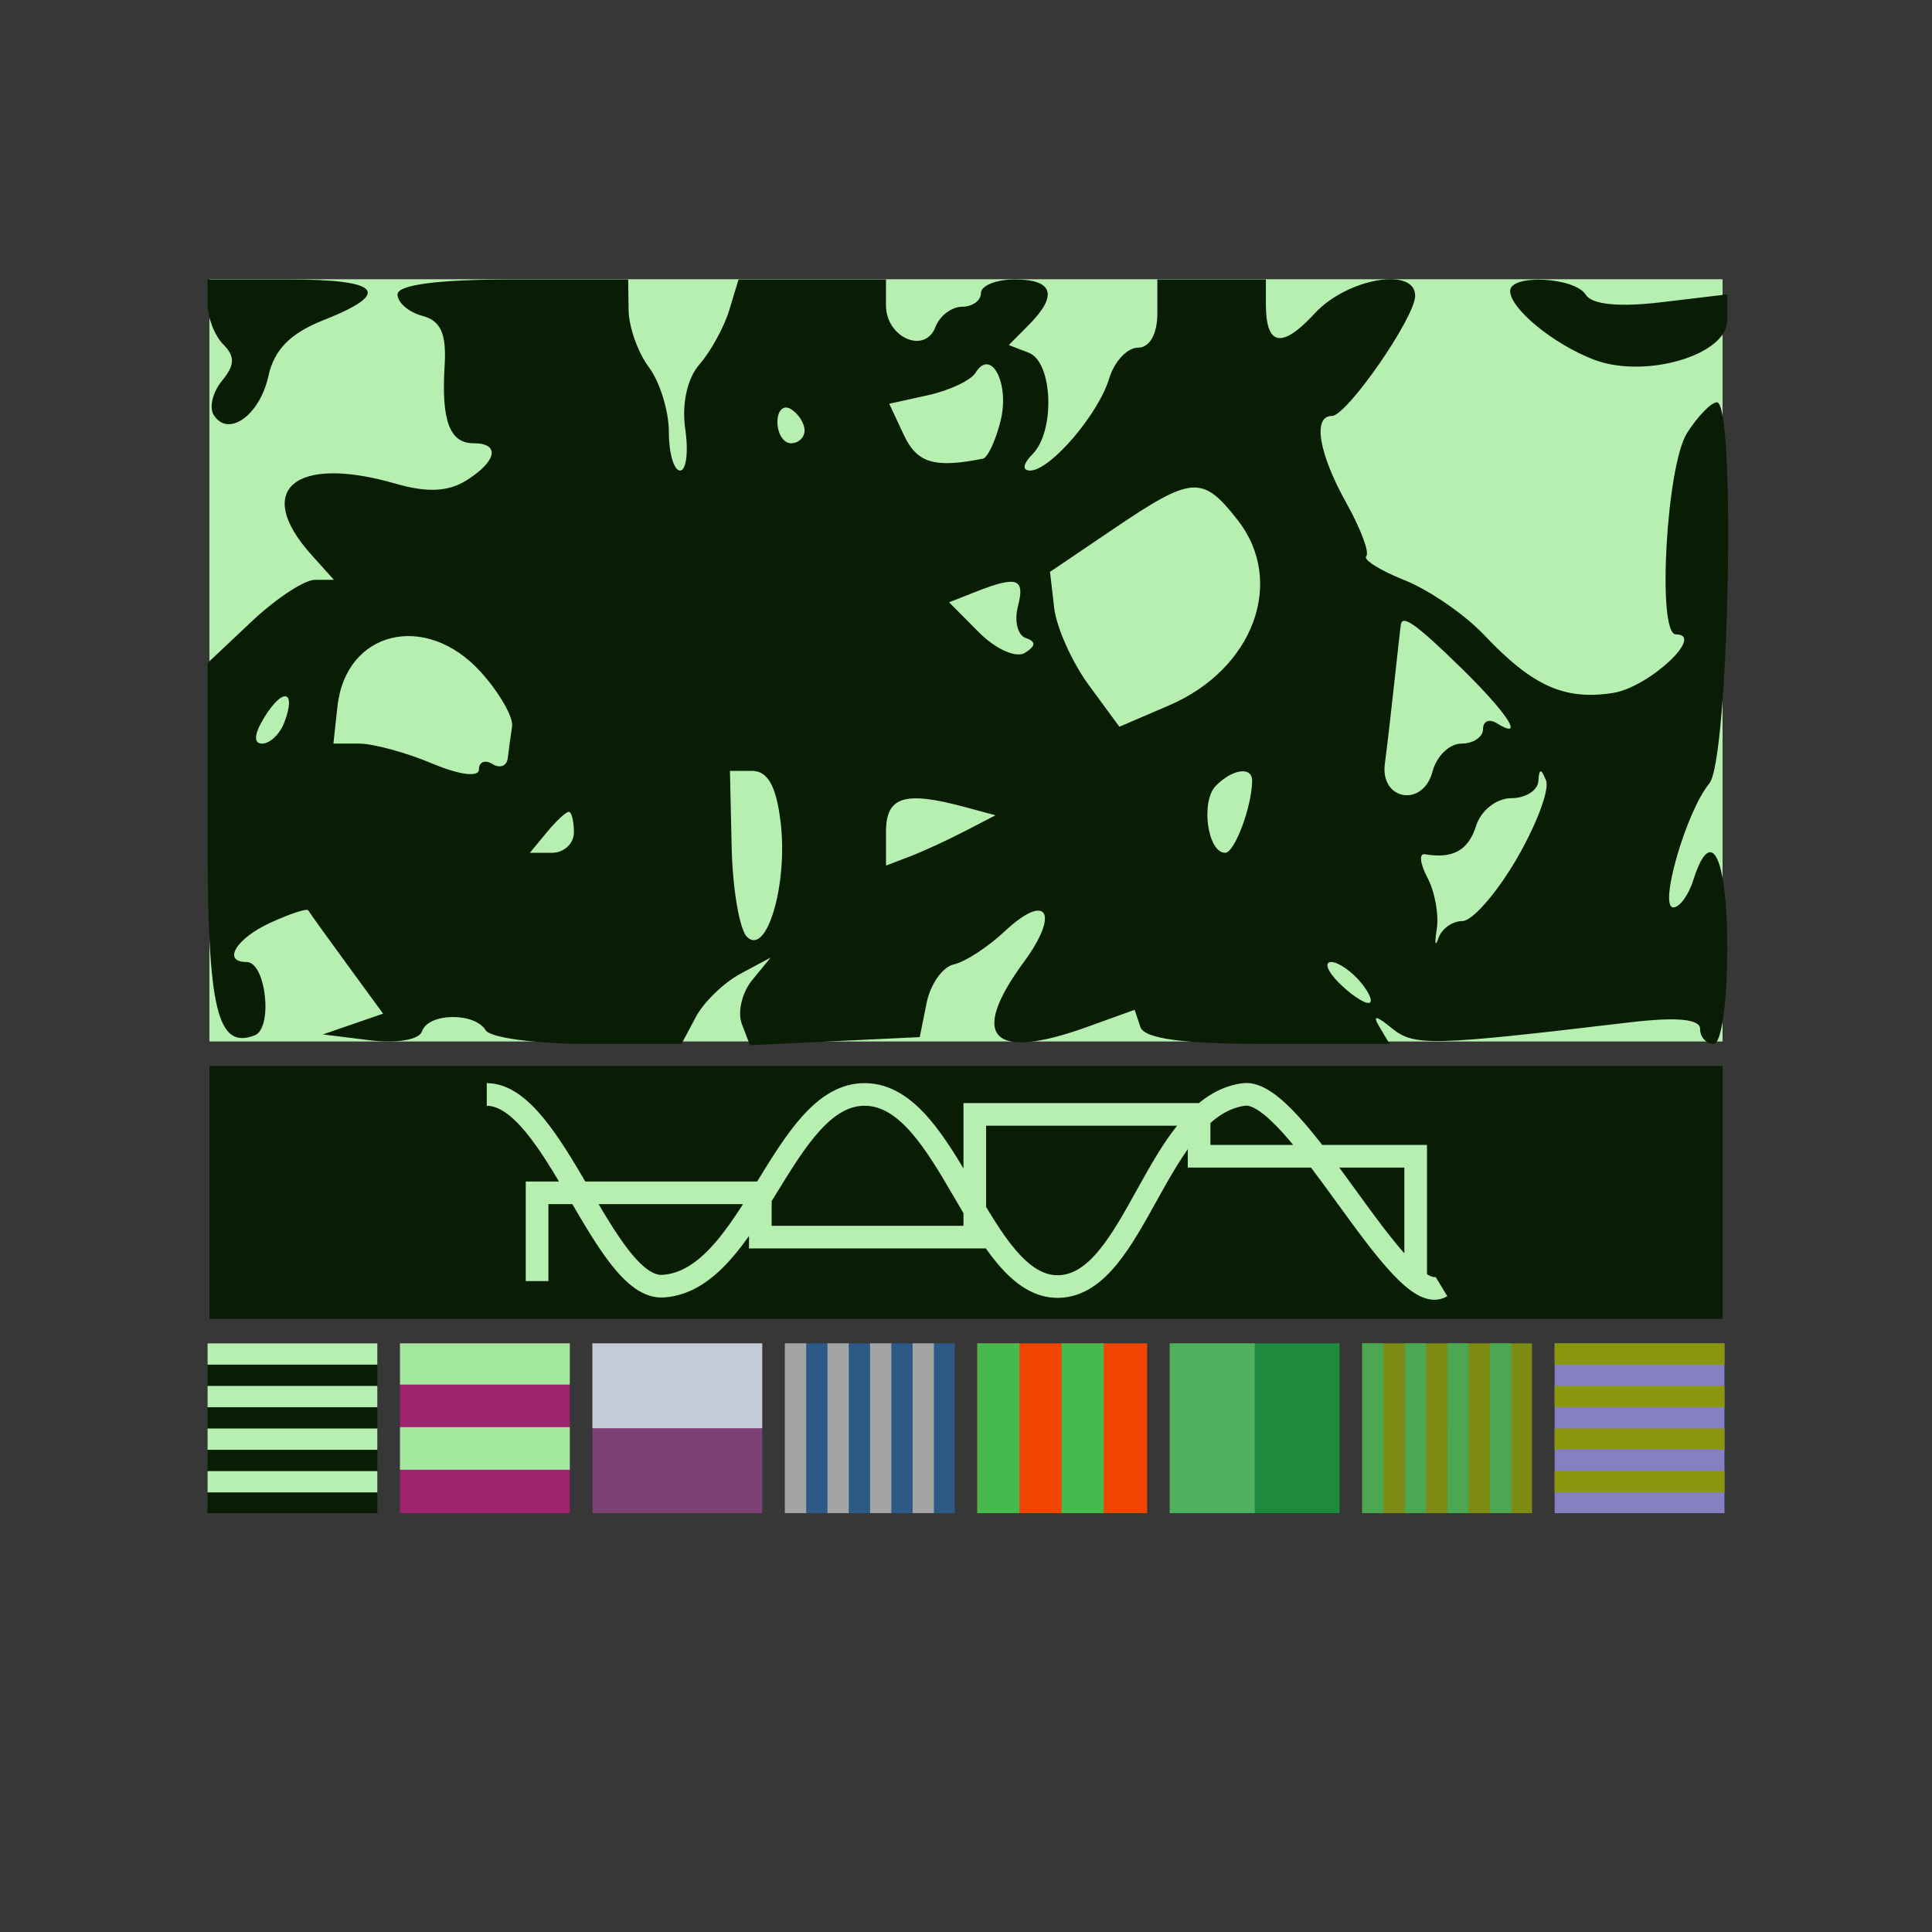 <svg viewBox="0 0 1024 1024" xmlns="http://www.w3.org/2000/svg" width="1024" height="1024"><style>.a{fill:#091d05}.b{fill:#b7efb1}.c{fill:#9f246f}.d{fill:#a3e89e}.e{fill:#7d4073}.f{fill:#c2cdd8}.g{fill:#2d5987}.h{fill:#a3a4a4}.i{fill:#f14603}.j{fill:#47ba4f}.k{fill:#1d8a3e}.l{fill:#50b05f}.m{fill:#7b8b14}.n{fill:#4ba751}.o{fill:#8580c0}.p{fill:#8a960e}.s{stroke:#b7efb1;fill:none}</style><path fill="#373737" d="M0 0h1024v1024H0z"/><rect x="111" y="148" width="802" height="404" class="b"/><rect x="111" y="565" width="802" height="134" class="a"/><rect width="90" height="90" class="a" transform="translate(110,712)"/><g><rect x="0" y="0" fill="none"/><path d="M0 5.643v5.643h90V0H0zm0 22.571v5.643h90V22.571H0zm0 22.572v5.643h90V45.143H0zm0 22.571V79h90V67.714H0z" class="b" transform="translate(110,712)"/></g><rect width="90" height="90" class="c" transform="translate(212,712)"/><g><rect x="0" y="0" fill="none"/><path d="M0 10.932v10.931h90V0H0zm0 44.784V67h90V44.432H0z" class="d" transform="translate(212,712)"/></g><rect width="90" height="90" class="e" transform="translate(314,712)"/><g><rect x="0" y="0" fill="none"/><path d="M0 22.5V45h90V0H0z" class="f" transform="translate(314,712)"/></g><rect width="90" height="90" class="g" transform="translate(416,712)"/><g><rect x="0" y="0" fill="none"/><path d="M0 45v45h11.286V0H0zm22.571 0v45h11.286V0H22.571zm22.572 0v45h11.286V0H45.143zm22.571 0v45H79V0H67.714z" class="h" transform="translate(416,712)"/></g><rect width="90" height="90" class="i" transform="translate(518,712)"/><g><rect x="0" y="0" fill="none"/><path d="M0 45v45h22.333V0H0zm44.667 0v45H67V0H44.667z" class="j" transform="translate(518,712)"/></g><rect width="90" height="90" class="k" transform="translate(620,712)"/><g><rect x="0" y="0" fill="none"/><path d="M0 45v45h45V0H0z" class="l" transform="translate(620,712)"/></g><rect width="90" height="90" class="m" transform="translate(722,712)"/><g><rect x="0" y="0" fill="none"/><path d="M0 45v45h11.286V0H0zm22.571 0v45h11.286V0H22.571zm22.572 0v45h11.286V0H45.143zm22.571 0v45H79V0H67.714z" class="n" transform="translate(722,712)"/></g><rect width="90" height="90" class="o" transform="translate(824,712)"/><g><rect x="0" y="0" fill="none"/><path d="M0 5.643v5.643h90V0H0zm0 22.571v5.643h90V22.571H0zm0 22.572v5.643h90V45.143H0zm0 22.571V79h90V67.714H0z" class="p" transform="translate(824,712)"/></g><path class="a" fill-rule="evenodd" d="M110.007 161.137c0 7.164 3.747 16.794 8.328 21.403 6.3 6.339 6.156 11.005-.618 19.218-4.927 5.962-6.947 14.095-4.502 18.082 7.573 12.322 24.459.419 29.018-20.448 3.064-14.037 11.643-22.756 29.205-29.695 36.527-14.413 30.457-21.584-18.281-21.584h-43.15zm100.684-5.108c0 4.349 5.94 9.471 13.196 11.382 9.731 2.561 12.823 9.507 11.773 26.453-1.798 29.123 2.668 41.076 15.354 41.076 14.218 0 12.406 9.493-3.747 19.638-9.687 6.092-20.856 6.606-37.706 1.743-53.412-15.411-75.476 3.307-44.502 37.741l11.903 13.234-10.105.036c-5.559.015-20.618 9.949-33.477 22.069l-23.373 22.039v92.254c0 91.327 5.092 112.744 24.984 105.067 9.824-3.798 5.991-38.869-4.25-38.869-13.161 0-5.631-12.474 12.557-20.817 10.399-4.768 19.431-7.735 20.071-6.584.633 1.143 9.824 13.936 20.418 28.428l19.259 26.345-15.958 5.499-15.952 5.499 24.977 3.104c14.182 1.758 26.099-.282 27.573-4.717 3.258-9.833 27.81-10.253 33.75-.579 2.445 3.979 26.796 7.235 54.11 7.235h49.666l7.609-14.304c4.185-7.865 14.814-18.169 23.624-22.894l16.016-8.581-9.795 11.946c-5.386 6.57-7.853 17.025-5.487 23.233L397.487 554l44.998-2.156 44.998-2.156 3.639-18.089c1.999-9.949 8.493-19.146 14.426-20.441 5.934-1.295 18.059-9.175 26.94-17.51 22.316-20.954 29.393-9.934 10.306 16.041-29.514 40.165-17.188 52.878 33.535 34.572l25.055-9.045 3.021 9.045c2.122 6.338 22.344 9.044 67.573 9.044h64.552l-5.401-9.044c-3.804-6.375-1.884-6.179 6.523.687 11.838 9.653 20.69 9.435 125.681-3.024 25.301-3.01 37.757-1.867 37.757 3.444 0 4.37 3.236 7.937 7.191 7.937 4.107 0 7.192-21.706 7.192-50.649 0-48.898-8.544-66.089-17.979-36.177-2.51 7.959-7.278 14.471-10.601 14.471-7.925 0 6.897-51.033 19.08-65.692 10.406-12.51 14.196-202.025 4.041-202.025-3.006 0-10.133 7.323-15.843 16.281-11.003 17.256-15.987 106.724-5.947 106.724 15.893 0-14.398 28.154-33.427 31.07-25.689 3.936-42.568-3.683-68.22-30.802-10.191-10.781-29.155-23.827-42.136-28.993-12.981-5.173-22.114-10.904-20.288-12.735 1.827-1.837-2.927-14.521-10.557-28.189-14.685-26.316-17.979-46.12-7.659-46.12 7.939 0 44.128-52.241 44.128-63.702 0-15.527-36.146-9.196-53.197 9.319-17.425 18.914-25.911 17.373-25.911-4.71v-13.263h-57.534v18.089c0 10.875-4.106 18.089-10.305 18.089-5.667 0-12.507 7.33-15.211 16.28-5.746 19.08-31.283 48.84-41.898 48.84-4.344 0-3.833-3.567 1.251-8.682 12.132-12.207 10.788-48.826-1.97-53.753l-10.608-4.089 10.608-10.672c15.562-15.651 12.973-24.102-7.379-24.102-9.889 0-17.979 3.256-17.979 7.236s-4.509 7.235-10.018 7.235-11.859 4.827-14.11 10.731c-5.595 14.666-26.214 5.615-26.214-11.505v-13.697h-78.137l-4.934 16.28c-2.711 8.958-9.787 21.852-15.728 28.66-6.544 7.504-9.529 21.027-7.58 34.369 1.762 12.091.532 21.989-2.74 21.989s-5.947-9.145-5.947-20.324-4.754-26.642-10.558-34.369c-5.811-7.721-10.665-21.367-10.787-30.325l-.23-16.28H271.82c-39.447 0-61.129 2.808-61.129 7.916m589.715-1.802c0 9.356 22.985 28.212 44.351 36.381 27.163 10.39 70.716-2.41 70.716-20.788v-13.791l-34.987 4.168c-22.359 2.67-36.786 1.237-39.979-3.958-5.775-9.406-40.101-11.128-40.101-2.012m-270.068 68.811c-2.625 10.527-6.854 19.55-9.385 20.064-25.624 5.123-34.887 2.366-41.841-12.453l-7.81-16.641 20.64-4.566c11.348-2.503 22.654-7.843 25.12-11.866 8.249-13.422 18.21 5.694 13.276 25.462m-103.898 5.094c0 3.748-3.236 6.808-7.191 6.808-3.956 0-7.192-5.079-7.192-11.28s3.236-9.269 7.192-6.809 7.191 7.532 7.191 11.281m229.608 47.581c25.48 32.581 8.307 78.947-36.346 98.128l-26.401 11.346-16.188-22.032c-8.904-12.12-17.181-30.585-18.389-41.041l-2.201-19.007 33.844-22.894c41.553-28.103 46.947-28.472 65.681-4.5M539.515 321.42c-2.021 7.771-.13 15.31 4.2 16.765 5.501 1.845 5.35 4.211-.504 7.843-4.638 2.887-15.462-1.925-24.279-10.796l-15.908-16.005 13.851-5.455c22.273-8.777 26.53-7.337 22.64 7.648m235.102 32.777c24.624 24.058 33.93 38.602 18.598 29.072-3.956-2.46-7.192-1.02-7.192 3.191s-5.156 7.663-11.463 7.663c-6.3 0-13.19 6.671-15.311 14.818-4.984 19.167-27.89 15.318-25.243-4.24 1.05-7.807 3.315-27.22 5.027-43.138 1.719-15.919 3.279-29.76 3.481-30.751 1.014-5.094 8.63.448 32.103 23.385m-519.834 1.939c9.902 10.94 17.389 23.971 16.627 28.942-.763 4.978-1.791 12.496-2.287 16.707s-4.135 5.651-8.091 3.191-7.192-1.186-7.192 2.822c0 4.291-10.276 2.974-24.94-3.191-13.715-5.767-31.068-10.484-38.562-10.484H176.71l2.143-19.652c4.387-40.215 46.839-50.461 75.93-18.335m-104.107 26.822c-2.344 6.143-7.623 11.165-11.737 11.165-4.732 0-4.257-5.188 1.302-14.146 9.917-15.983 16.908-13.993 10.435 2.981m263.064 52.769c3.948 32.872-7.35 71.358-17.85 60.794-3.955-3.98-7.594-25.39-8.098-47.582l-.906-40.352h11.802c8.256.007 12.772 8.147 15.052 27.14m249.924-21.706c-.244 13.834-9.327 37.986-14.282 37.986-9.385 0-13.161-27.278-4.919-35.57 8.989-9.044 19.345-10.347 19.201-2.416M803.808 455.3c-10.536 18.088-23.459 32.885-28.731 32.885-5.264 0-10.967 4.074-12.664 9.045-1.705 4.978-2.107 2.822-.899-4.79 1.208-7.605-1.014-19.862-4.934-27.235s-4.566-12.973-1.431-12.445c15.024 2.532 23.1-1.975 27.278-15.224 2.51-7.959 10.817-14.471 18.461-14.471 7.645 0 14.161-4.066 14.47-9.044.431-6.831 1.431-6.91 4.085-.326 1.941 4.797-5.099 23.523-15.635 41.605m-292.614-27.611 16.426 4.428-16.426 8.523c-9.04 4.689-22.1 10.694-29.018 13.335l-12.586 4.812V440.93c0-18.74 9.716-21.83 41.604-13.241m-207.012 13.465c0 5.969-5.25 10.853-11.665 10.853h-11.672l8.954-10.853c4.926-5.969 10.176-10.853 11.665-10.853 1.495 0 2.718 4.884 2.718 10.853m417.116 79.591c4.926 5.97 6.71 10.854 3.963 10.854s-9.846-4.884-15.779-10.854-7.716-10.853-3.962-10.853 10.852 4.884 15.778 10.853" clip-rule="evenodd"/><path class="s" stroke-miterlimit="10" stroke-width="12" d="M284.659 679v-46.78H402.99v23.483h113.672v-65.044h118.889v22.179h114.791V679M258 580.089c35.726 0 62.421 103.8 93.53 101.6 47.167-3.2 63.424-102.4 107.179-101.6 44.356.6 60.814 103 102.562 101.8 40.743-1.2 51.782-95.6 97.945-101.8 27.698-3.8 83.094 115 104.77 101.8"/></svg>